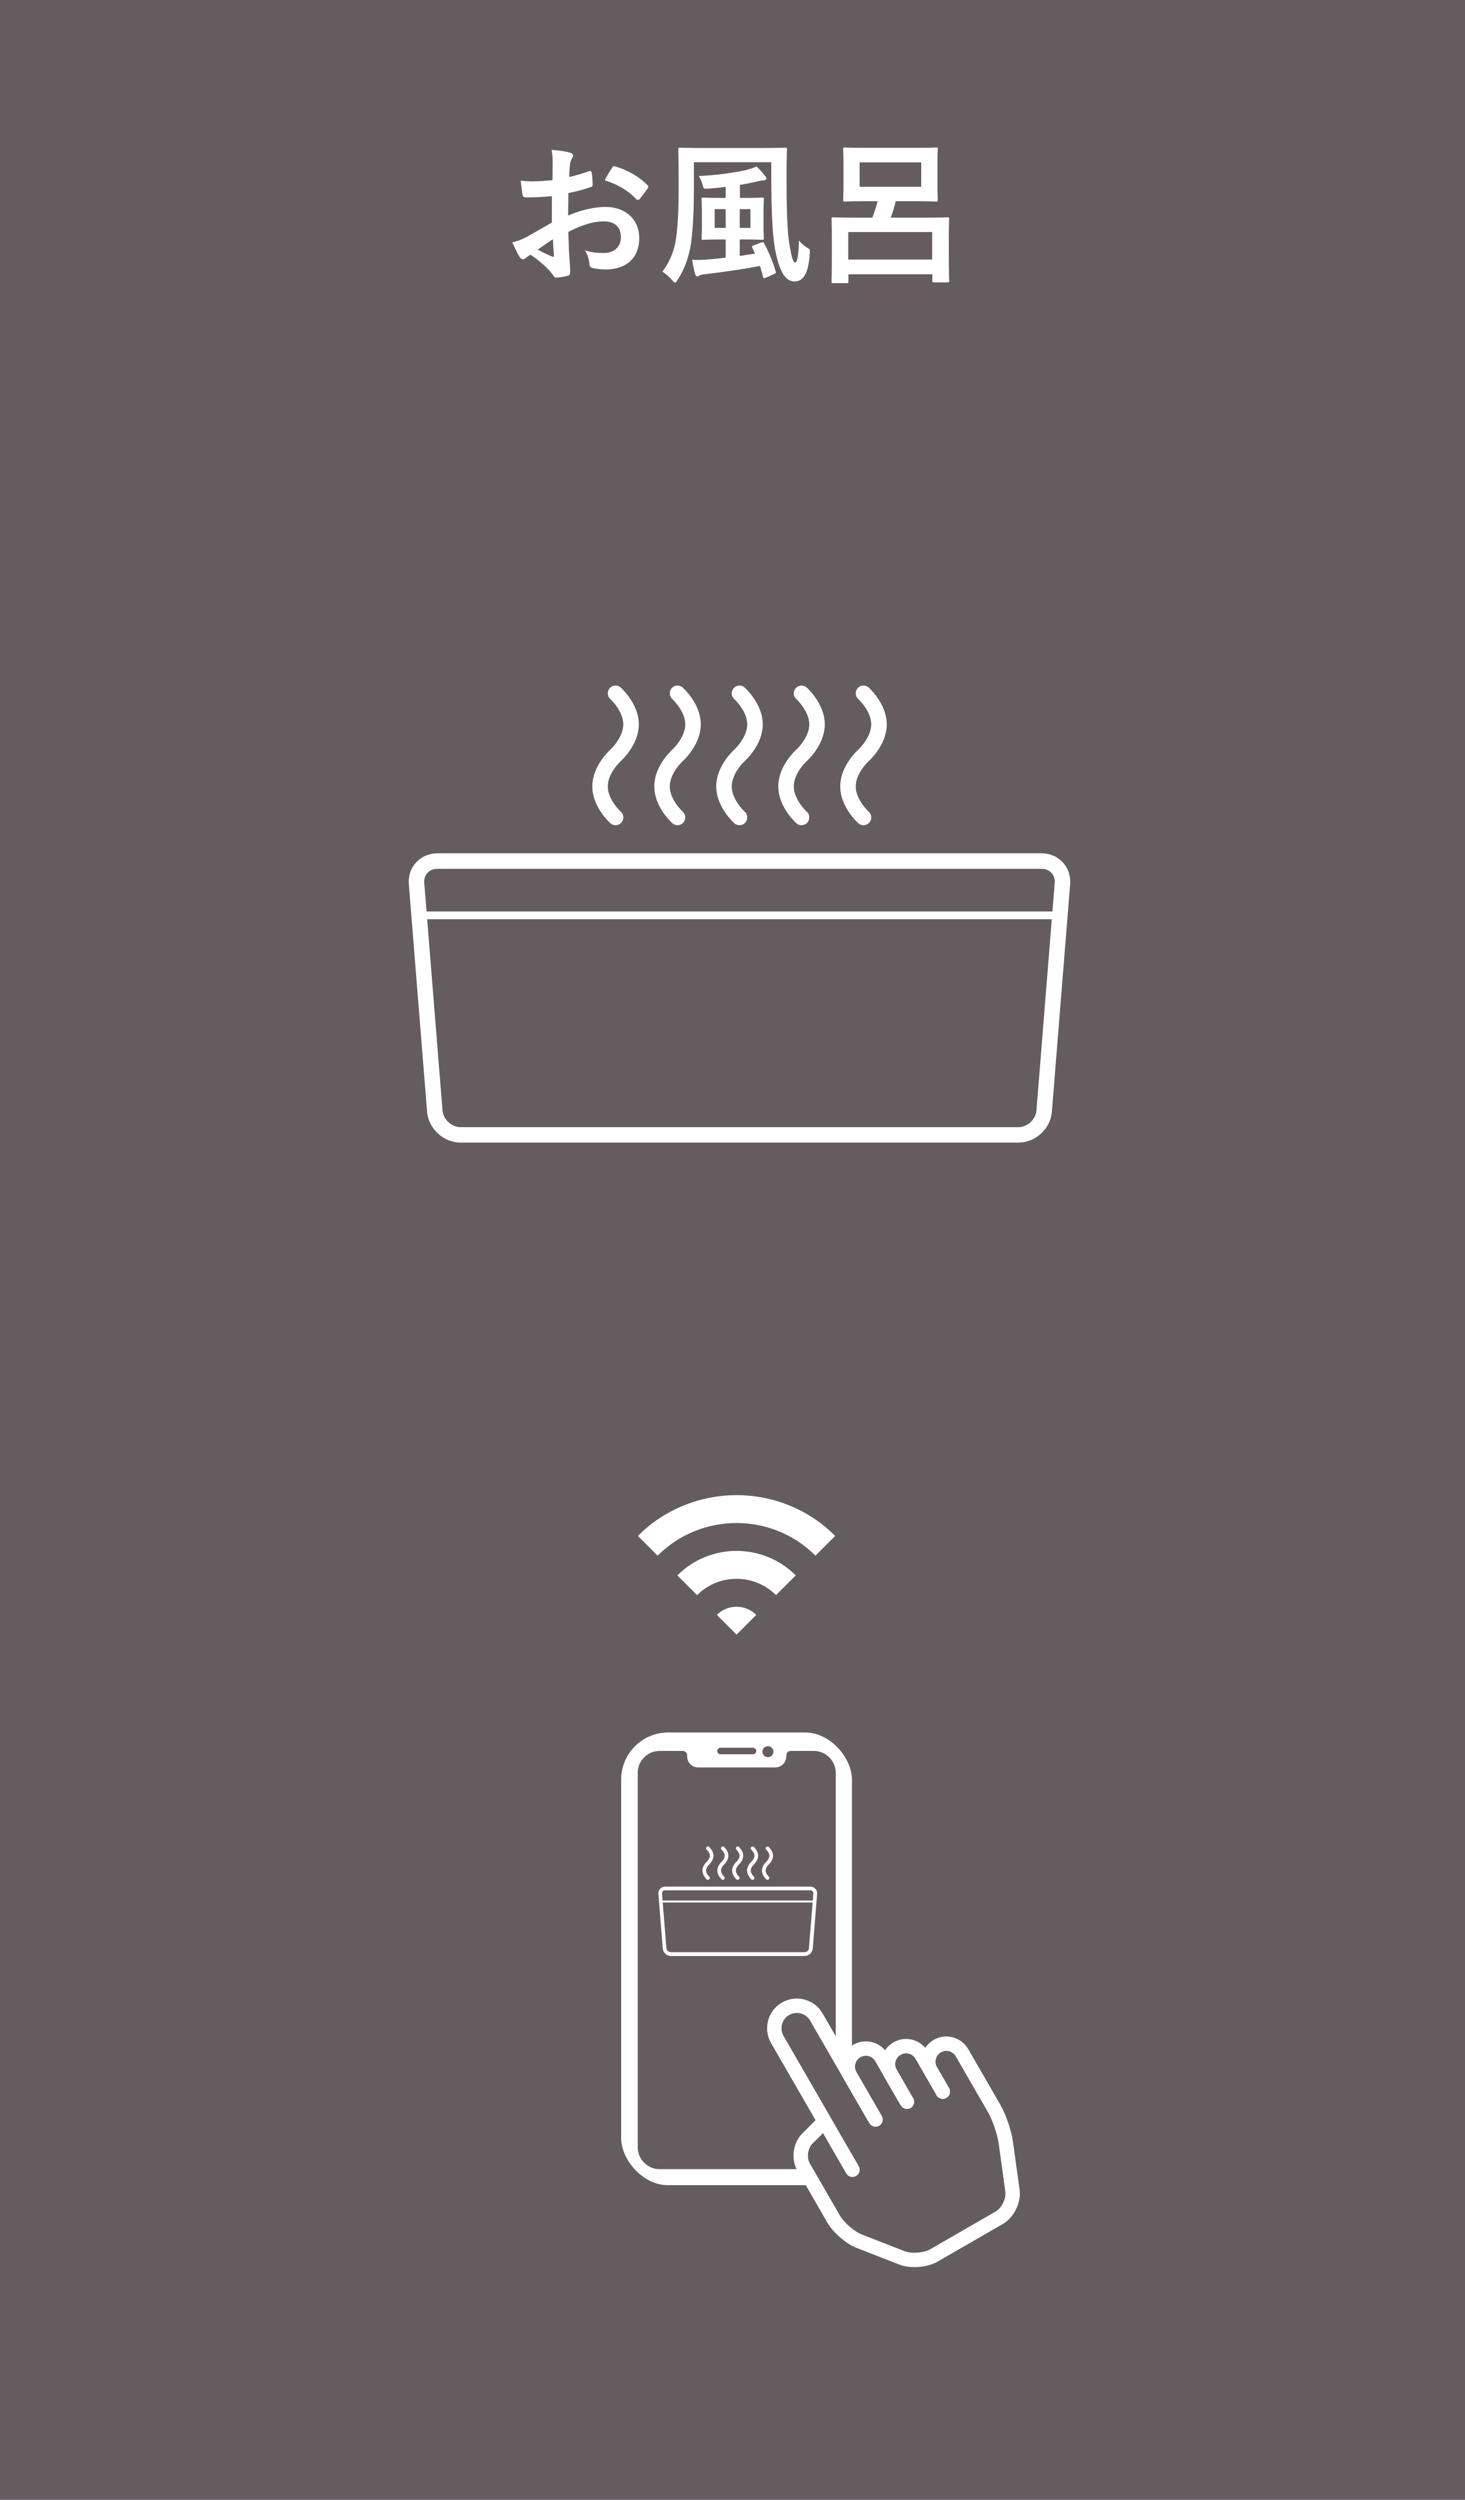 <?xml version="1.0" encoding="UTF-8"?>
<svg id="_レイヤー_2" data-name="レイヤー 2" xmlns="http://www.w3.org/2000/svg" viewBox="0 0 170 290">
  <defs>
    <style>
      .cls-1 {
        fill: #655c60;
      }

      .cls-2 {
        fill: #fff;
      }

      .cls-3 {
        stroke-width: 1.8px;
      }

      .cls-3, .cls-4, .cls-5, .cls-6, .cls-7 {
        fill: none;
        stroke: #fff;
      }

      .cls-3, .cls-5, .cls-7 {
        stroke-linecap: round;
        stroke-linejoin: round;
      }

      .cls-4 {
        stroke-width: .9px;
      }

      .cls-4, .cls-6 {
        stroke-miterlimit: 10;
      }

      .cls-5 {
        stroke-width: .43px;
      }

      .cls-6 {
        stroke-width: .22px;
      }

      .cls-7 {
        stroke-width: 1.67px;
      }
    </style>
  </defs>
  <g id="_レイヤー_1-2" data-name="レイヤー 1">
    <g>
      <rect class="cls-1" width="170" height="290"/>
      <g>
        <path class="cls-2" d="M64.07,22.76c-.9.07-1.82.14-3.02.14-.31,0-.4-.11-.43-.38-.05-.34-.13-.94-.2-1.57.47.07.94.09,1.4.09.76,0,1.53-.07,2.29-.14,0-.59.02-1.28.02-2.05,0-.47-.02-.99-.13-1.46.9.05,1.66.18,2.14.32.22.05.36.18.36.34,0,.07-.04.16-.11.29-.13.23-.22.47-.25.7-.05.47-.07.92-.09,1.49.79-.16,1.53-.4,2.3-.67.16-.05.29-.02.31.16.07.45.11.94.11,1.4,0,.18-.05.23-.23.29-1.19.38-1.49.47-2.58.68-.02.86-.02,1.75-.04,2.61,1.69-.72,3.28-1.01,4.43-.99,2.23.02,3.83,1.44,3.83,3.6,0,2.3-1.48,3.65-3.91,3.65-.52,0-1.1-.07-1.48-.16-.29-.07-.4-.25-.4-.54-.04-.4-.16-1.01-.54-1.53.86.29,1.58.32,2.25.32,1.01,0,1.95-.58,1.95-1.85,0-1.17-.72-1.82-1.98-1.82-1.03,0-2.27.27-4.12,1.22.02.76.04,1.37.07,2.16.05.79.14,1.93.14,2.34,0,.25.04.52-.27.59-.4.11-.97.2-1.33.22-.2.02-.27-.13-.43-.36-.49-.67-1.42-1.53-2.56-2.3-.2.11-.41.25-.58.4-.09.09-.22.13-.31.13-.14,0-.29-.11-.4-.29-.2-.32-.56-1.08-.83-1.67.47-.11,1.06-.31,1.66-.63.77-.43,1.62-.92,2.93-1.67v-3.08ZM62.4,28.96c.5.27,1.12.58,1.69.81.14.04.2.02.18-.14-.04-.47-.07-1.3-.11-1.89-.5.34-1.12.76-1.76,1.22ZM71,19.5c.13-.2.18-.25.31-.22,1.66.49,2.88,1.24,3.82,2.2.07.07.11.13.11.18s-.04.11-.07.18c-.23.36-.7.92-.97,1.28-.05.07-.31.09-.36,0-.96-1.06-2.21-1.73-3.66-2.21.23-.49.52-.95.83-1.4Z"/>
        <path class="cls-2" d="M80.52,21.85c0,2.56-.09,4.54-.34,6.41-.22,1.48-.74,2.99-1.55,4.2-.13.2-.2.32-.29.32s-.18-.09-.36-.29c-.38-.45-.76-.76-1.12-.97.81-1.04,1.39-2.47,1.57-3.71.23-1.6.32-3.4.32-5.98,0-3.01-.04-4.38-.04-4.48,0-.2.02-.22.2-.22.13,0,.7.04,2.47.04h7.24c1.75,0,2.38-.04,2.5-.04.18,0,.2.02.2.22,0,.11-.05.94-.05,2.54v.68c0,3.4.07,6.18.31,7.62.23,1.37.4,2.27.7,2.27.25,0,.4-1.06.43-2.57.23.32.67.68,1.06.92.29.16.22.22.18.76-.16,2.29-.81,3.08-1.75,3.08-1.17,0-1.82-1.35-2.29-3.89-.27-1.58-.4-4.23-.41-8.14v-1.8h-8.98v3.04ZM88.36,28.13c.22-.07.23-.04.32.13.52.94,1.03,2.18,1.33,3.22.05.2.02.22-.18.31l-.97.43c-.25.11-.29.07-.32-.13-.11-.4-.22-.83-.36-1.24-1.91.38-4.18.7-6.3.95-.29.04-.59.09-.68.14-.11.07-.18.13-.27.13-.11,0-.22-.09-.27-.29-.14-.5-.27-1.08-.34-1.64.72.04,1.28,0,1.96-.05.59-.04,1.24-.11,1.93-.2v-2.11h-.58c-1.4,0-1.89.04-2.02.04-.18,0-.2-.02-.2-.18,0-.13.04-.49.04-1.39v-1.76c0-.9-.04-1.24-.04-1.37,0-.18.02-.2.2-.2.13,0,.61.04,2.02.04h.58v-1.28c-.63.09-1.3.14-1.98.2-.58.04-.58.02-.68-.36-.16-.54-.27-.83-.47-1.1,2.14-.09,4.2-.4,5.44-.68.5-.13.92-.25,1.26-.43.34.29.72.74.99,1.08.11.13.16.22.16.34s-.18.2-.4.2c-.18,0-.5.07-.83.16-.54.13-1.15.25-1.84.36v1.51h.56c1.42,0,1.89-.04,2-.04.2,0,.22.02.22.2,0,.11-.04.47-.04,1.37v1.76c0,.9.04,1.28.04,1.39,0,.16-.02.18-.22.18-.11,0-.58-.04-2-.04h-.58v1.91l1.78-.27-.32-.67c-.07-.2-.05-.2.18-.29l.88-.34ZM84.21,26.44v-2.18h-1.28v2.18h1.28ZM87.08,24.26h-1.24v2.18h1.24v-2.18Z"/>
        <path class="cls-2" d="M96.69,32.85c-.18,0-.2-.02-.2-.2,0-.13.04-.63.04-3.31v-1.66c0-1.64-.04-2.16-.04-2.27,0-.18.02-.2.2-.2.13,0,.72.04,2.47.04h2.07c.23-.61.45-1.28.61-1.91h-1.33c-1.73,0-2.34.04-2.47.04-.18,0-.2-.02-.2-.2,0-.13.04-.58.04-1.64v-2.59c0-1.06-.04-1.51-.04-1.64,0-.18.02-.2.2-.2.13,0,.74.04,2.47.04h5.64c1.75,0,2.36-.04,2.47-.04.18,0,.2.02.2.2,0,.11-.04.58-.04,1.64v2.59c0,1.06.04,1.53.04,1.64,0,.18-.02.2-.2.2-.11,0-.72-.04-2.47-.04h-2.21c-.16.7-.36,1.33-.58,1.91h4.11c1.75,0,2.34-.04,2.47-.04.18,0,.2.02.2.2,0,.11-.04.63-.04,2v1.85c0,2.66.04,3.17.04,3.28,0,.2-.02.22-.2.22h-1.55c-.18,0-.2-.02-.2-.22v-.72h-9.74v.83c0,.18-.02.2-.2.2h-1.55ZM98.43,30.11h9.74v-3.19h-9.74v3.19ZM99.75,21.67h7.15v-2.83h-7.15v2.83Z"/>
      </g>
      <g>
        <path class="cls-2" d="M85.47,189.63l-2.29-2.29c1.26-1.26,3.31-1.26,4.58,0l-2.29,2.29ZM90.05,185.05c-2.53-2.53-6.63-2.53-9.16,0l-2.29-2.29c3.79-3.79,9.95-3.79,13.74,0l-2.29,2.29ZM94.63,180.47c-5.05-5.05-13.27-5.05-18.32,0l-2.29-2.29c6.31-6.31,16.59-6.31,22.9,0l-2.29,2.29Z"/>
        <g>
          <rect class="cls-2" x="72.08" y="200.98" width="26.78" height="52.52" rx="5.46" ry="5.46"/>
          <g>
            <path class="cls-1" d="M89.75,203.21c0,.35-.29.64-.64.64s-.64-.29-.64-.64.29-.64.64-.64.64.29.64.64Z"/>
            <path class="cls-1" d="M87.38,203.51h-3.77c-.21,0-.38-.17-.38-.38s.17-.38.38-.38h3.77c.21,0,.38.17.38.38s-.17.38-.38.38Z"/>
          </g>
          <path class="cls-1" d="M94.43,203.12h-2.68c-.28,0-.51.23-.51.51v.13c0,.7-.57,1.28-1.28,1.28h-8.94c-.7,0-1.28-.57-1.28-1.28v-.13c0-.28-.23-.51-.51-.51h-2.68c-1.41,0-2.55,1.15-2.55,2.55v43.42c0,1.41,1.15,2.55,2.55,2.55h17.88c1.41,0,2.55-1.15,2.55-2.55v-43.42c0-1.41-1.15-2.55-2.55-2.55Z"/>
        </g>
        <g>
          <g>
            <path class="cls-1" d="M95.68,246.1l-2,2c-.81.81-1.01,2.3-.43,3.29l3.49,6.05c.58,1,1.92,2.16,3,2.57l4.89,1.91c1.07.42,2.77.29,3.76-.28l7.57-4.37c1-.58,1.68-1.98,1.53-3.12l-.78-5.63c-.16-1.14-.76-2.89-1.33-3.89l-3.75-6.5c-.58-1-1.86-1.34-2.86-.77h0c-1,.58-1.34,1.86-.77,2.86l1.4,2.42"/>
            <path class="cls-7" d="M95.68,246.1l-2,2c-.81.81-1.01,2.3-.43,3.29l3.49,6.05c.58,1,1.92,2.16,3,2.57l4.89,1.91c1.07.42,2.77.29,3.76-.28l7.57-4.37c1-.58,1.68-1.98,1.53-3.12l-.78-5.63c-.16-1.14-.76-2.89-1.33-3.89l-3.75-6.5c-.58-1-1.86-1.34-2.86-.77h0c-1,.58-1.34,1.86-.77,2.86l1.4,2.42"/>
          </g>
          <g>
            <path class="cls-1" d="M98.92,251.71l-8.72-15.11c-.72-1.25-.29-2.85.96-3.57,1.25-.72,2.85-.29,3.57.96l6.63,11.48"/>
            <path class="cls-7" d="M98.92,251.71l-8.72-15.11c-.72-1.25-.29-2.85.96-3.57,1.25-.72,2.85-.29,3.57.96l6.63,11.48"/>
          </g>
          <g>
            <path class="cls-1" d="M101.6,245.88l-2.94-5.09c-.58-1-.23-2.28.77-2.86s2.28-.23,2.86.77l2.7,4.68"/>
            <path class="cls-7" d="M101.6,245.88l-2.94-5.09c-.58-1-.23-2.28.77-2.86s2.28-.23,2.86.77l2.7,4.68"/>
          </g>
          <g>
            <path class="cls-1" d="M105.25,243.83l-1.92-3.32c-.58-1-.23-2.28.77-2.86s2.28-.23,2.86.77l2.44,4.23"/>
            <path class="cls-7" d="M105.25,243.83l-1.92-3.32c-.58-1-.23-2.28.77-2.86s2.28-.23,2.86.77l2.44,4.23"/>
          </g>
        </g>
      </g>
      <g>
        <path class="cls-2" d="M120.88,100.79c.45,0,.85.17,1.13.47s.42.72.38,1.17l-2.12,26.4c-.08,1.03-1.06,1.93-2.09,1.93H53.44c-1.03,0-2.01-.9-2.09-1.93l-2.12-26.4c-.04-.45.1-.86.38-1.17.28-.31.68-.47,1.13-.47h70.13M120.88,98.99H50.75c-1.98,0-3.47,1.61-3.31,3.58l2.12,26.4c.16,1.97,1.91,3.58,3.88,3.58h64.74c1.98,0,3.73-1.61,3.88-3.58l2.12-26.4c.16-1.97-1.33-3.58-3.31-3.58h0Z"/>
        <line class="cls-4" x1="48.95" y1="106.19" x2="122.68" y2="106.19"/>
        <g>
          <path class="cls-3" d="M71.43,94.83s-1.8-1.61-1.8-3.6,1.8-3.6,1.8-3.6c0,0,1.8-1.61,1.8-3.6s-1.8-3.6-1.8-3.6"/>
          <path class="cls-3" d="M78.62,94.83s-1.8-1.61-1.8-3.6,1.8-3.6,1.8-3.6c0,0,1.8-1.61,1.8-3.6s-1.8-3.6-1.8-3.6"/>
          <path class="cls-3" d="M85.81,94.83s-1.8-1.61-1.8-3.6,1.8-3.6,1.8-3.6c0,0,1.8-1.61,1.8-3.6s-1.8-3.6-1.8-3.6"/>
          <path class="cls-3" d="M93.01,94.83s-1.8-1.61-1.8-3.6,1.8-3.6,1.8-3.6c0,0,1.8-1.61,1.8-3.6s-1.8-3.6-1.8-3.6"/>
          <path class="cls-3" d="M100.2,94.83s-1.8-1.61-1.8-3.6,1.8-3.6,1.8-3.6c0,0,1.8-1.61,1.8-3.6s-1.8-3.6-1.8-3.6"/>
        </g>
      </g>
      <g>
        <path class="cls-2" d="M94.02,219.29c.11,0,.2.04.27.11.07.07.1.17.09.28l-.51,6.33c-.02.25-.25.46-.5.46h-15.54c-.25,0-.48-.22-.5-.46l-.51-6.33c0-.11.02-.21.09-.28.07-.07.16-.11.27-.11h16.83M94.02,218.86h-16.83c-.47,0-.83.39-.79.86l.51,6.33c.04.47.46.86.93.86h15.54c.47,0,.89-.39.93-.86l.51-6.33c.04-.47-.32-.86-.79-.86h0Z"/>
        <line class="cls-6" x1="76.76" y1="220.59" x2="94.45" y2="220.59"/>
        <g>
          <path class="cls-5" d="M82.15,217.86s-.43-.39-.43-.86.43-.86.43-.86c0,0,.43-.39.43-.86s-.43-.86-.43-.86"/>
          <path class="cls-5" d="M83.88,217.86s-.43-.39-.43-.86.43-.86.43-.86c0,0,.43-.39.43-.86s-.43-.86-.43-.86"/>
          <path class="cls-5" d="M85.6,217.86s-.43-.39-.43-.86.43-.86.43-.86c0,0,.43-.39.43-.86s-.43-.86-.43-.86"/>
          <path class="cls-5" d="M87.33,217.86s-.43-.39-.43-.86.43-.86.43-.86c0,0,.43-.39.43-.86s-.43-.86-.43-.86"/>
          <path class="cls-5" d="M89.06,217.86s-.43-.39-.43-.86.43-.86.43-.86c0,0,.43-.39.43-.86s-.43-.86-.43-.86"/>
        </g>
      </g>
    </g>
  </g>
</svg>